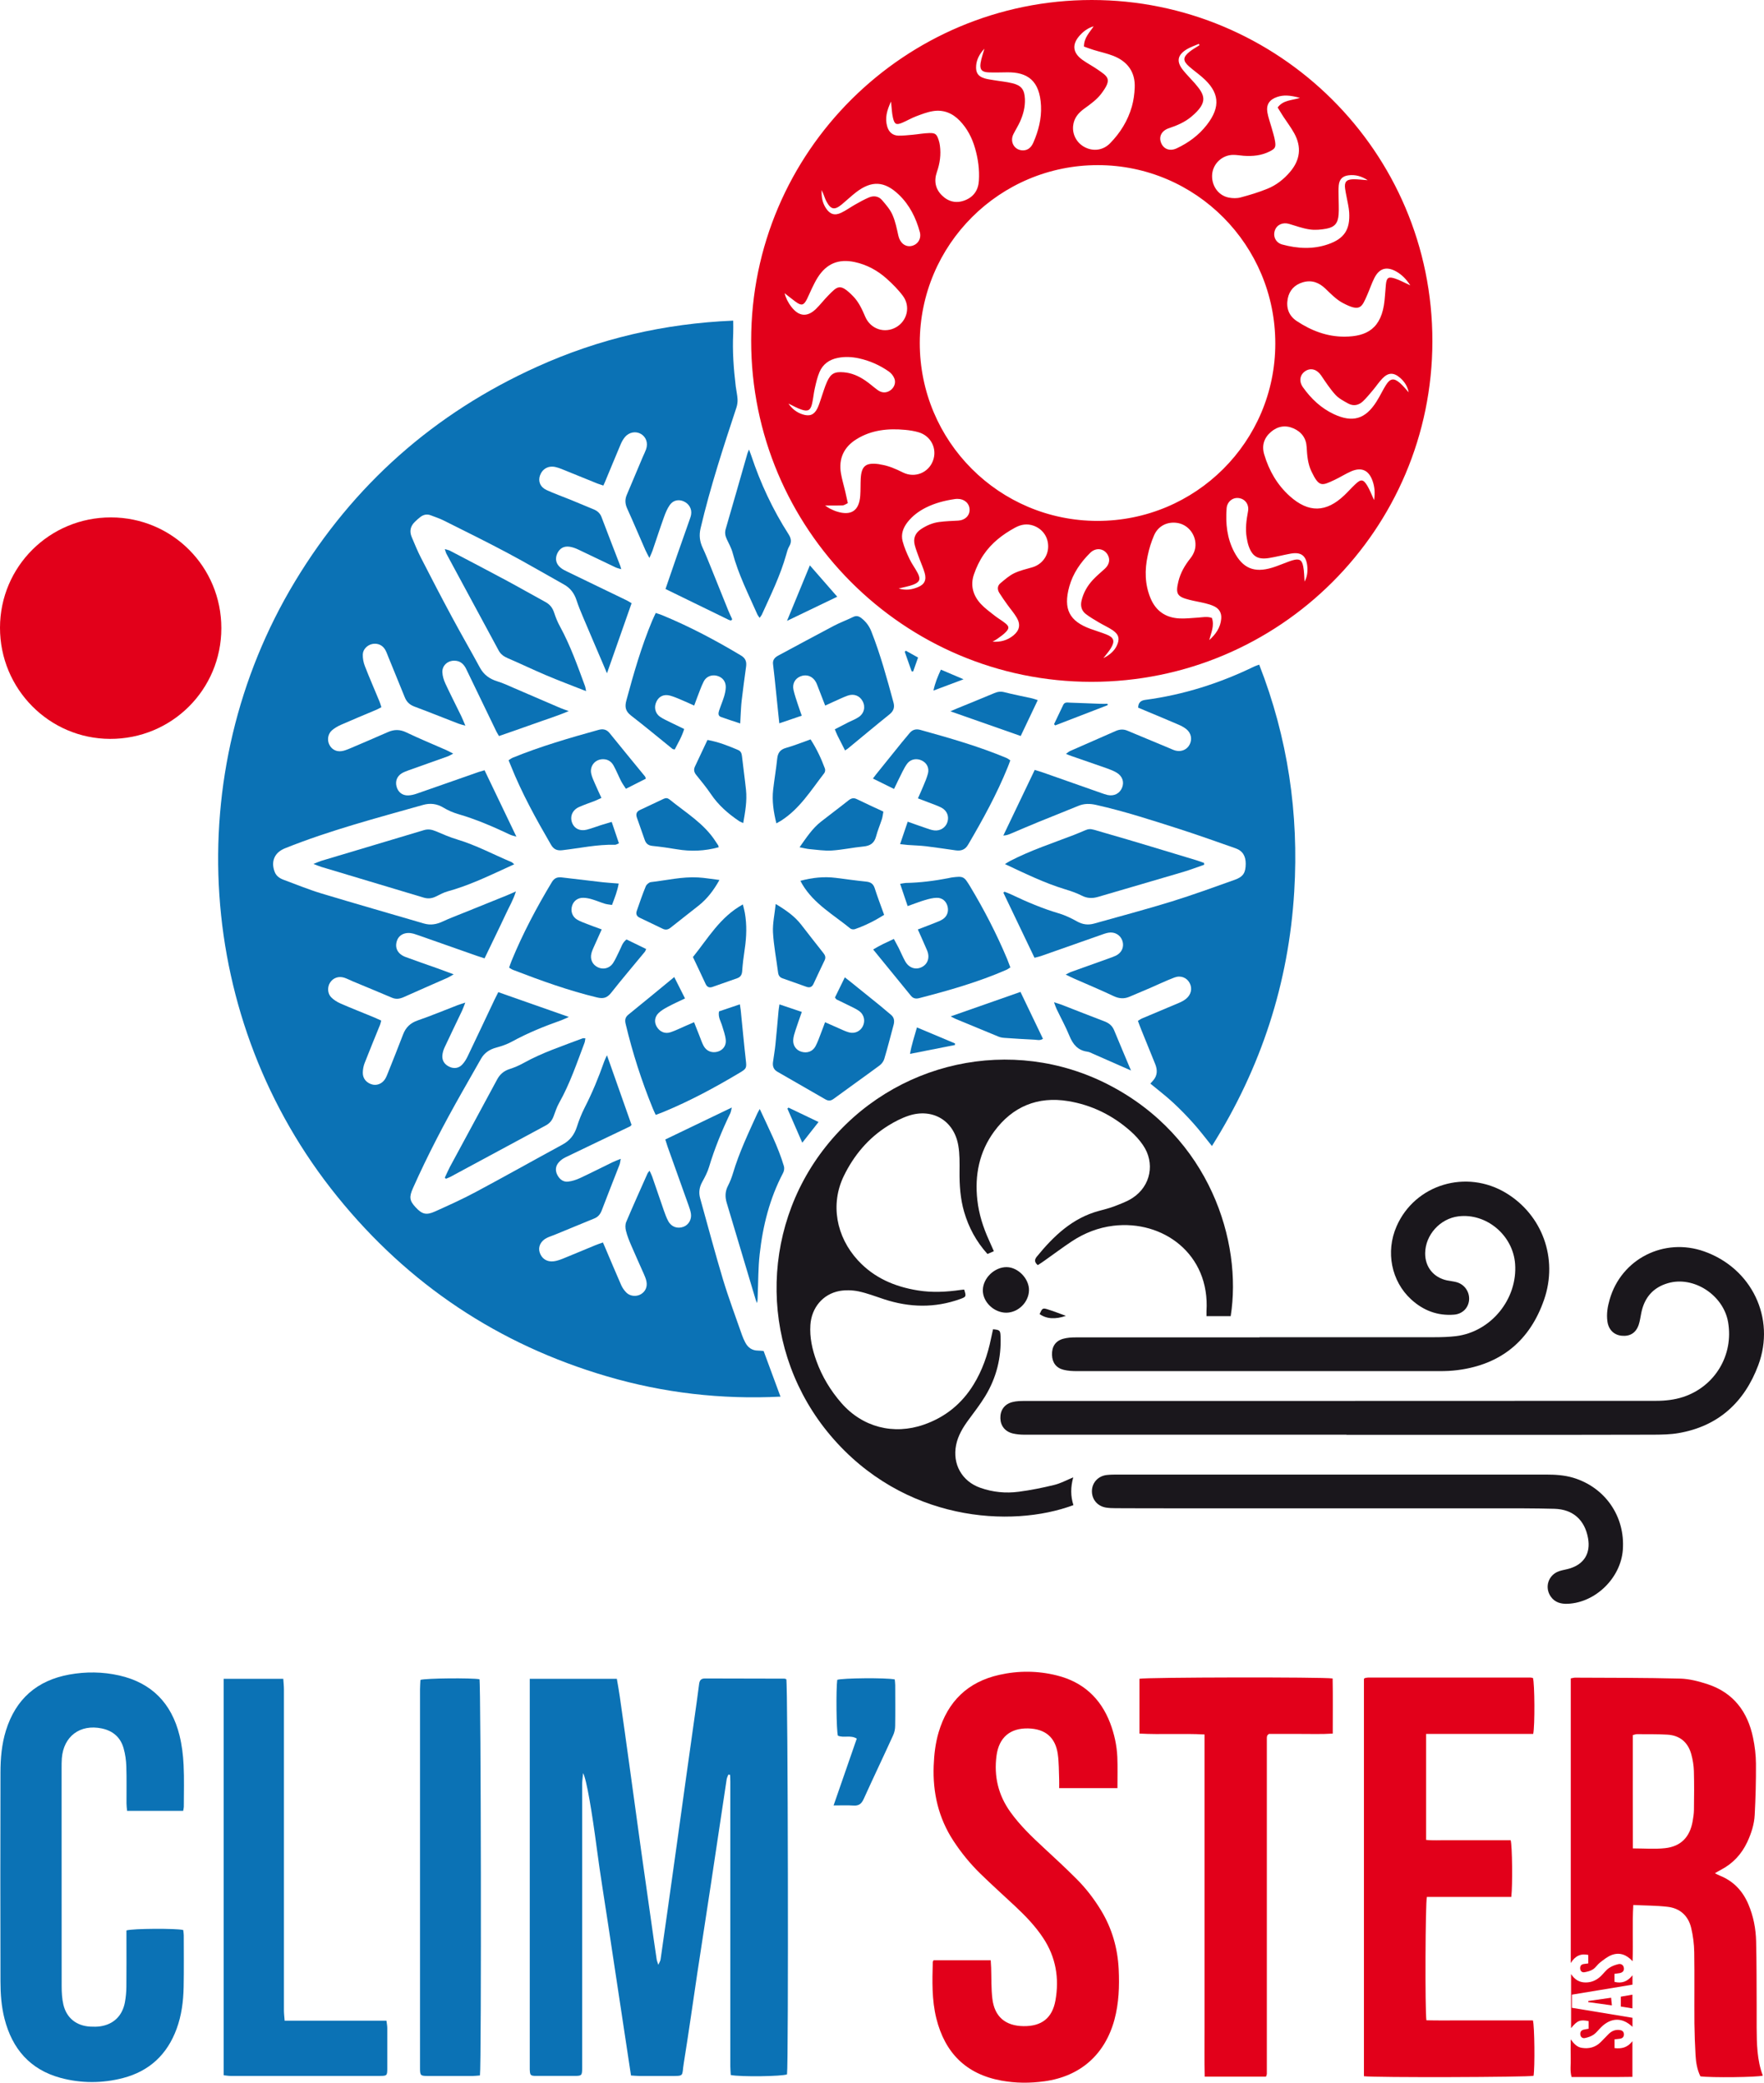 <?xml version="1.0" encoding="UTF-8"?>
<svg id="Calque_1" data-name="Calque 1" xmlns="http://www.w3.org/2000/svg" viewBox="0 0 298.15 351.88">
  <defs>
    <style>
      .cls-1 {
        fill: #e2001a;
      }

      .cls-1, .cls-2, .cls-3 {
        stroke-width: 0px;
      }

      .cls-2 {
        fill: #0b72b5;
      }

      .cls-3 {
        fill: #1a171c;
      }
    </style>
  </defs>
  <path class="cls-1" d="M184.47,115.2c-31.76-.01-57.51-25.84-57.51-57.64C126.96,25.56,153.02,0,184.53,0c31.41,0,57.61,25.46,57.57,57.68-.03,31.78-25.84,57.53-57.64,57.52ZM185.5,88.01c16.59,0,30.03-13.38,30.05-29.94.02-16.64-13.4-30.15-29.97-30.17-16.61-.02-30.1,13.43-30.12,30.03-.01,16.63,13.41,30.07,30.04,30.08ZM167.75,108.41c1.36.11,2.55-.23,3.56-1.07,1.02-.85,1.22-1.82.54-2.98-.46-.79-1.08-1.48-1.61-2.23-.46-.65-.93-1.3-1.35-1.98-.35-.58-.32-1.19.22-1.63.73-.6,1.46-1.26,2.31-1.67.96-.46,2.03-.7,3.06-1,1.57-.46,2.64-1.82,2.68-3.44.04-1.65-.93-3.04-2.47-3.59-1.1-.39-2.13-.21-3.12.33-2.1,1.14-3.97,2.58-5.32,4.57-.69,1.01-1.23,2.15-1.63,3.31-.65,1.86-.16,3.58,1.15,5,.7.75,1.55,1.37,2.37,2.01.56.44,1.2.8,1.76,1.25.67.53.71.86.12,1.48-.4.43-.91.77-1.39,1.12-.27.2-.58.36-.88.53ZM232.25,84.46c.19-1.24.08-2.23-.25-3.18-.64-1.84-1.87-2.41-3.66-1.63-.95.42-1.83.99-2.77,1.43-2.14,1-2.62,1.29-3.92-1.45-.61-1.28-.72-2.69-.8-4.09-.08-1.5-.86-2.56-2.22-3.16-1.37-.6-2.68-.37-3.81.59-1.17,1-1.59,2.3-1.15,3.79.81,2.74,2.19,5.15,4.33,7.07,3.18,2.85,6.14,2.78,9.22-.15.64-.61,1.22-1.27,1.86-1.87.94-.9,1.35-.86,2.03.27.4.67.68,1.42,1.12,2.38ZM150.61,17.14c-.72,1.52-1.07,2.83-.65,4.25.28.94.92,1.51,1.91,1.53.79.01,1.59-.08,2.39-.15.95-.09,1.9-.27,2.85-.29,1-.02,1.22.21,1.54,1.18.1.3.17.62.21.93.21,1.54,0,3.03-.51,4.48-.52,1.51-.26,2.86.88,3.97,1.1,1.07,2.44,1.36,3.87.8,1.48-.58,2.26-1.73,2.35-3.32.12-1.85-.13-3.67-.64-5.45-.5-1.75-1.31-3.34-2.59-4.67-1.25-1.3-2.78-1.91-4.55-1.62-.97.16-1.92.53-2.85.88-.78.3-1.51.73-2.28,1.06-1.04.44-1.35.31-1.61-.81-.19-.81-.21-1.65-.33-2.77ZM219.73,16.54c-1.76-.48-2.82-.51-3.86-.16-1.32.45-1.89,1.29-1.65,2.65.15.86.47,1.69.7,2.53.21.77.47,1.53.59,2.31.16,1.01,0,1.26-.9,1.71-1.4.71-2.89.85-4.43.74-.6-.05-1.19-.16-1.79-.15-1.79.03-3.3,1.42-3.5,3.17-.21,1.91.96,3.68,2.78,4.04.65.13,1.38.15,2.01-.02,1.54-.41,3.07-.87,4.54-1.47,1.49-.6,2.76-1.6,3.81-2.83,1.73-2.02,2-4.21.72-6.54-.54-.98-1.22-1.87-1.83-2.8-.34-.52-.66-1.06-.97-1.56.94-1.27,2.33-1.17,3.76-1.62ZM204.37,108.16c1.1-.98,1.91-2.11,2.04-3.61.09-.98-.34-1.72-1.23-2.13-.47-.22-.97-.37-1.47-.49-.89-.22-1.8-.36-2.69-.59-2.06-.52-2.35-1.01-1.86-3.06.35-1.47,1.08-2.74,2.01-3.91.71-.89,1.04-1.88.83-3.02-.3-1.58-1.53-2.78-3.04-3-1.68-.25-3.23.52-3.91,2.12-.47,1.09-.83,2.25-1.07,3.42-.52,2.42-.49,4.84.48,7.18.91,2.18,2.58,3.31,4.91,3.42,1.03.05,2.07-.08,3.11-.14.78-.05,1.57-.24,2.36.06.45,1.35-.15,2.52-.46,3.75ZM238.38,48.23c-.71-1.09-1.43-1.8-2.34-2.33-1.65-.95-2.91-.6-3.76,1.1-.45.89-.76,1.85-1.16,2.76-.96,2.2-1.21,2.99-4.16,1.43-1.1-.58-2.02-1.54-2.94-2.42-1.11-1.06-2.34-1.51-3.83-1.07-1.38.41-2.27,1.36-2.54,2.77-.29,1.55.18,2.88,1.52,3.77,2.45,1.63,5.14,2.66,8.1,2.64,3.73-.02,6.27-1.35,6.75-6.16.09-.88.14-1.75.22-2.63.12-1.18.42-1.4,1.57-1.02.79.26,1.52.67,2.57,1.15ZM132.62,49.55c.15.69.56,1.55,1.15,2.31,1.26,1.63,2.68,1.76,4.15.33.71-.69,1.32-1.5,2.02-2.21,1.63-1.66,2.03-2.19,4.25.07.96.98,1.52,2.22,2.06,3.48.9,2.09,3.28,2.86,5.21,1.76,1.87-1.07,2.47-3.5,1.16-5.28-.8-1.08-1.78-2.05-2.78-2.95-1.54-1.37-3.33-2.34-5.36-2.78-2.73-.59-4.77.24-6.27,2.6-.39.6-.69,1.26-1.01,1.9-.28.57-.51,1.17-.8,1.74-.55,1.09-.93,1.19-1.93.46-.67-.49-1.32-1.02-1.84-1.43ZM139.41,85.38c.35.23.56.4.8.52.39.19.79.39,1.21.52,2.45.78,3.8-.13,3.98-2.68.07-.96.03-1.92.08-2.88.12-2.13.85-2.72,2.99-2.45.12.01.24.05.35.07,1.36.2,2.59.75,3.82,1.36,1.98.97,4.27.05,5.04-1.97.78-2.02-.31-4.23-2.44-4.84-.72-.21-1.48-.33-2.24-.4-2.88-.27-5.68,0-8.21,1.56-2.17,1.33-3.08,3.32-2.65,5.81.18,1.02.48,2.02.72,3.03.15.65.29,1.3.44,1.98-.37.17-.62.37-.87.38-.94.04-1.89.02-3.02.02ZM184.86,4.44c-.9.26-1.63.77-2.26,1.44-1.46,1.55-1.35,3.01.36,4.24.81.58,1.71,1.04,2.53,1.61,1.81,1.25,2.53,1.61.64,4.11-.75.99-1.83,1.77-2.86,2.51-1.04.75-1.76,1.63-1.89,2.91-.16,1.53.66,2.96,2.03,3.64,1.42.71,3.05.49,4.2-.68,1.74-1.77,3.02-3.84,3.7-6.23.29-1.02.43-2.11.48-3.18.11-2.64-1.21-4.42-3.61-5.37-1.07-.42-2.22-.66-3.32-1-.56-.17-1.11-.38-1.65-.57,0-1.51.95-2.37,1.64-3.43ZM151.89,99.43c1.27.37,2.28.17,3.24-.22,1.13-.46,1.49-1.21,1.16-2.4-.23-.8-.58-1.57-.87-2.35-.28-.79-.61-1.57-.81-2.37-.29-1.12.07-2.03,1.06-2.69.95-.63,1.98-1.07,3.09-1.21,1.06-.14,2.14-.17,3.22-.23,1.14-.07,1.94-.86,1.9-1.89-.04-1.03-.88-1.78-2.01-1.78-.16,0-.32,0-.48.03-1.71.25-3.36.67-4.91,1.45-1.19.6-2.24,1.38-3.07,2.43-.76.96-1.16,2.06-.85,3.24.27,1.03.7,2.02,1.16,2.99.39.83.96,1.57,1.38,2.38.54,1.03.37,1.53-.71,1.96-.73.29-1.53.41-2.5.66ZM133.28,68.21c.58.85,1.37,1.48,2.37,1.8,1.18.38,1.94.1,2.49-.99.27-.53.43-1.11.63-1.68.33-.94.6-1.91,1-2.81.64-1.43,1.3-1.76,2.84-1.63,1.35.11,2.55.65,3.65,1.4.73.49,1.38,1.09,2.08,1.6.7.51,1.45.52,2.12.07.64-.43,1-1.25.72-1.99-.17-.45-.52-.91-.92-1.19-1.55-1.09-3.26-1.85-5.11-2.25-1.18-.25-2.36-.31-3.56-.07-1.44.29-2.51,1.06-3.08,2.39-.37.87-.58,1.82-.79,2.74-.2.85-.26,1.74-.46,2.59-.26,1.13-.7,1.39-1.81,1.01-.75-.25-1.44-.66-2.16-1ZM186.48,111.2c1.15-.56,1.87-1.27,2.26-2.07.55-1.12.4-1.9-.62-2.61-.75-.52-1.6-.89-2.39-1.36-.75-.45-1.52-.89-2.21-1.42-.71-.56-.93-1.32-.72-2.25.32-1.37,1-2.53,1.93-3.53.62-.67,1.34-1.25,2.02-1.88.76-.7.93-1.57.46-2.37-.64-1.08-2-1.25-2.96-.29-1.61,1.6-2.89,3.45-3.51,5.65-1.08,3.89.05,5.88,3.54,7.17.9.33,1.82.6,2.71.95,1.28.5,1.5,1.12.78,2.31-.36.61-.86,1.14-1.29,1.71ZM138.88,32.09c-.07,1.12.11,2.17.72,3.09.67,1.02,1.47,1.3,2.57.77.83-.39,1.57-.94,2.37-1.39.76-.43,1.53-.86,2.33-1.2.8-.34,1.63-.22,2.2.44.67.78,1.38,1.59,1.78,2.51.49,1.11.73,2.35,1,3.55.27,1.18,1.16,1.91,2.2,1.7,1.07-.22,1.73-1.23,1.41-2.38-.65-2.38-1.73-4.56-3.54-6.29-2.43-2.32-4.61-2.43-7.26-.38-.82.64-1.57,1.36-2.37,2.02-1.24,1.02-1.85.9-2.61-.5-.21-.38-.33-.81-.5-1.21-.1-.25-.21-.49-.31-.73ZM202.74,7.64l-.11-.23c-.68.3-1.4.53-2.03.91-1.62.98-1.8,2.1-.62,3.56.6.75,1.29,1.42,1.92,2.14,1.72,1.99,2.42,3.21-.53,5.69-1.12.94-2.44,1.5-3.82,1.96-1.21.41-1.71,1.39-1.32,2.42.41,1.1,1.49,1.52,2.66.97,1.98-.93,3.71-2.2,5.07-3.94,2.42-3.1,2.16-5.58-.82-8.13-.7-.6-1.45-1.14-2.14-1.74-1.1-.96-1.1-1.58.06-2.51.52-.42,1.12-.74,1.69-1.11ZM220.49,98.28c.46-.82.56-1.75.46-2.69-.2-1.73-1.07-2.36-2.8-2.05-1.22.22-2.42.54-3.64.74-1.92.31-2.86-.26-3.48-2.08-.15-.45-.24-.93-.32-1.4-.25-1.48-.04-2.94.23-4.4.22-1.17-.5-2.13-1.6-2.25-1.02-.12-1.94.63-2.02,1.76-.19,2.55.07,5.04,1.28,7.34,1.46,2.77,3.38,3.57,6.36,2.68.65-.19,1.28-.45,1.92-.69.53-.19,1.04-.42,1.58-.57,1.12-.33,1.59-.11,1.81,1.03.17.84.16,1.72.23,2.58ZM166.4,8.21c-.86.91-1.33,1.86-1.41,2.86-.1,1.19.3,1.83,1.42,2.17.49.15,1.01.21,1.53.3,1.06.18,2.15.27,3.19.53,1.52.37,2.03,1.09,2.1,2.64.06,1.35-.28,2.62-.82,3.83-.33.73-.76,1.4-1.12,2.12-.64,1.26.11,2.65,1.46,2.74.85.06,1.5-.36,1.92-1.34.85-1.96,1.38-4.01,1.28-6.17-.2-4.29-2.3-5.72-5.73-5.67-1.04.01-2.08.05-3.12.01-1.15-.04-1.54-.48-1.36-1.6.12-.78.41-1.54.65-2.42ZM238.09,66.26c-.19-.97-.69-1.76-1.42-2.4-1.1-.97-2.03-.95-3.03.1-.58.6-1.04,1.31-1.58,1.95-.54.64-1.07,1.29-1.67,1.87-.73.7-1.63.89-2.53.39-.76-.42-1.58-.85-2.15-1.47-.9-.99-1.65-2.14-2.41-3.26-.69-1.02-1.73-1.35-2.66-.75-.93.6-1.14,1.71-.43,2.72,1.38,1.95,3.08,3.56,5.27,4.58,3.16,1.46,5.29.82,7.15-2.1.17-.27.33-.55.49-.82.37-.66.71-1.34,1.11-1.98.72-1.17,1.36-1.28,2.4-.37.54.47.98,1.04,1.46,1.56ZM231.19,30.46c-1.07-.7-2.12-.98-3.26-.84-1.04.13-1.56.68-1.66,1.73-.06.67-.02,1.35-.02,2.03,0,.96.07,1.92,0,2.87-.1,1.44-.66,2.13-2.07,2.39-.93.17-1.92.26-2.84.12-1.17-.17-2.31-.59-3.45-.93-1.08-.32-2.09.13-2.42,1.12-.34,1.01.16,2.06,1.25,2.36,2.59.7,5.2.85,7.78-.05,2.72-.95,3.71-2.48,3.54-5.37-.03-.44-.1-.87-.18-1.3-.16-.9-.38-1.8-.51-2.7-.16-1.13.19-1.57,1.35-1.6.78-.02,1.57.1,2.49.16Z"/>
  <path class="cls-2" d="M89.51,283.65h14.75c.17,1.01.36,2.02.5,3.03.55,3.87,1.1,7.75,1.63,11.63.67,4.87,1.33,9.73,2.01,14.6.68,4.87,1.38,9.73,2.07,14.59.17,1.19.34,2.37.52,3.56.03.22.13.43.28.91.2-.46.35-.67.38-.91.41-2.81.81-5.61,1.2-8.42.53-3.76,1.06-7.51,1.58-11.27.52-3.72,1.03-7.44,1.55-11.16.6-4.27,1.2-8.54,1.8-12.81.13-.95.25-1.9.38-2.85.07-.57.27-.96.97-.96,4.48.02,8.96.02,13.44.03.11,0,.23.06.33.09.28.85.39,64.87.12,66.77-.81.34-7.8.45-9.51.11-.02-.47-.07-.97-.07-1.47,0-14.56,0-29.12,0-43.68,0-1.48,0-2.96,0-4.44,0-.38-.03-.75-.04-1.13-.1-.02-.19-.03-.29-.05-.1.27-.25.53-.29.8-.9,5.92-1.78,11.85-2.67,17.77-.76,5.01-1.54,10.03-2.3,15.04-.76,5.05-1.46,10.12-2.28,15.16-.37,2.27.22,2.16-2.44,2.16-1.68,0-3.36,0-5.04,0-.43,0-.86-.05-1.44-.08-.65-4.31-1.3-8.57-1.94-12.82-.64-4.22-1.28-8.45-1.92-12.68-.64-4.26-1.35-8.52-1.91-12.8-.82-6.21-1.74-11.78-2.33-12.79-.06.77-.15,1.3-.15,1.82,0,10.24,0,20.48,0,30.72,0,5.52,0,11.04,0,16.56,0,.24,0,.48,0,.72-.02,1.29-.06,1.34-1.37,1.34-2.12.01-4.24.01-6.36,0-1.02,0-1.09-.1-1.13-1.09-.01-.28,0-.56,0-.84,0-21.12,0-42.24,0-63.36,0-.55,0-1.1,0-1.81Z"/>
  <path class="cls-3" d="M208.03,222.37h-4.11c0-.31-.01-.57,0-.83.61-9.7-7.4-15.45-15.75-14.44-2.55.31-4.88,1.23-7.01,2.63-1.6,1.06-3.13,2.22-4.7,3.32-.35.25-.71.48-1.05.7-.63-.5-.54-.98-.18-1.42,2.85-3.49,6.02-6.54,10.54-7.75.85-.23,1.71-.44,2.53-.75,1.07-.42,2.19-.81,3.14-1.44,3.08-2.02,3.82-5.92,1.73-8.94-.58-.85-1.3-1.64-2.07-2.32-3.03-2.69-6.58-4.44-10.56-5.09-5.15-.85-9.41.92-12.5,5.12-2.53,3.44-3.32,7.39-2.85,11.6.26,2.37.98,4.61,1.96,6.77.26.58.52,1.17.83,1.87-.37.16-.71.31-1.08.47-1.91-2.12-3.18-4.49-3.95-7.14-.64-2.21-.79-4.47-.77-6.77.01-1.47.04-2.98-.21-4.42-.72-4.21-4.34-6.37-8.4-5.03-1.2.4-2.36,1-3.44,1.67-3.35,2.08-5.81,5.01-7.52,8.53-2.28,4.72-1.31,10.21,2.4,14.24,2.73,2.96,6.2,4.44,10.09,5.07,2.43.4,4.86.27,7.29-.08.19-.03.39-.04.57-.06.37,1.17.36,1.23-.7,1.61-4.27,1.53-8.54,1.43-12.82.03-1.44-.47-2.87-1.03-4.35-1.34-1.03-.21-2.17-.24-3.2-.06-2.82.52-4.73,2.84-4.92,5.74-.14,2.12.31,4.14,1.03,6.11.95,2.62,2.38,4.98,4.21,7.08,3.57,4.09,8.82,5.44,13.95,3.65,3.61-1.26,6.42-3.54,8.41-6.8,1.46-2.38,2.36-4.98,2.92-7.7.11-.54.24-1.08.35-1.61,1.14.1,1.23.18,1.27,1.19.15,3.61-.7,6.99-2.57,10.08-.85,1.4-1.86,2.7-2.83,4.02-.96,1.3-1.78,2.65-2.11,4.26-.65,3.22.98,6.14,4.08,7.23,2.11.75,4.31.96,6.51.67,2.02-.26,4.02-.67,6-1.15,1.07-.26,2.07-.81,3.21-1.28-.45,1.6-.47,3.16.03,4.69-10.5,3.92-28.73,2.8-41.06-11.76-11.86-14.01-12.18-34.5-.78-48.83,11.49-14.46,31.47-18.85,47.81-10.42,17.09,8.82,22.6,26.55,20.61,39.08Z"/>
  <path class="cls-1" d="M265.52,283.57c.31-.05.5-.12.69-.12,5.92.03,11.84.01,17.75.16,1.57.04,3.17.46,4.67.95,4.36,1.44,6.76,4.65,7.67,9.04.3,1.44.48,2.93.49,4.4.02,2.88-.06,5.75-.21,8.63-.08,1.6-.58,3.14-1.26,4.6-.97,2.06-2.44,3.64-4.46,4.69-.31.16-.6.34-1.01.58.39.19.63.32.88.42,2.27.92,3.82,2.57,4.77,4.8.86,2.01,1.27,4.14,1.32,6.3.09,3.64.07,7.28.09,10.92,0,1.2,0,2.4,0,3.6.02,2.76.05,5.52,1.04,8.15-.87.28-8.77.37-10.55.12-.54-1.11-.75-2.33-.82-3.56-.1-1.8-.17-3.6-.19-5.39-.03-4,.03-8-.03-12-.02-1.39-.2-2.8-.52-4.14-.5-2.07-1.92-3.33-4.04-3.56-1.86-.21-3.73-.2-5.74-.3-.19,3.22,0,6.28-.12,9.5-1.02-1.11-2.19-1.54-3.5-1.06-.72.26-1.36.79-1.99,1.27-.44.34-.74.86-1.2,1.16-.41.27-.93.4-1.43.49-.39.07-.7-.15-.74-.6-.03-.41.13-.7.56-.78.23-.04.47-.07.81-.11v-1.43c-1.26-.28-2.22.16-2.96,1.37v-48.08ZM275.98,293.15c0,6.39-.01,12.76.01,19.15,1.93,0,3.7.15,5.43-.04,2.69-.29,4.2-1.88,4.67-4.55.11-.63.21-1.27.22-1.9.03-2.2.05-4.4-.01-6.59-.03-.95-.19-1.91-.44-2.83-.56-2.03-1.94-3.19-4.05-3.31-1.71-.1-3.43-.07-5.15-.08-.19,0-.38.08-.66.15Z"/>
  <path class="cls-1" d="M188.84,302.12h-9.82c0-.51.02-.98,0-1.44-.06-1.44-.03-2.89-.23-4.3-.4-2.84-2.11-4.27-4.98-4.35-3.09-.08-4.97,1.53-5.38,4.61-.46,3.49.3,6.67,2.36,9.53,1.62,2.26,3.61,4.16,5.64,6.04,1.85,1.71,3.7,3.42,5.48,5.2,1.62,1.61,3.01,3.42,4.2,5.38,1.84,3.04,2.79,6.35,2.97,9.89.14,2.89.04,5.75-.72,8.57-1.61,5.9-5.77,9.57-11.84,10.4-2.43.33-4.86.33-7.28-.12-5.97-1.09-9.53-4.7-10.98-10.5-.78-3.14-.69-6.34-.6-9.54,0-.07.06-.14.13-.29h9.66c.02.4.05.82.07,1.24.06,1.76,0,3.53.21,5.26.36,3.04,2.21,4.59,5.26,4.63,3.05.04,4.86-1.35,5.4-4.34.67-3.76.07-7.32-2.07-10.55-1.33-2.02-3-3.74-4.75-5.38-1.96-1.83-3.95-3.62-5.87-5.49-1.72-1.68-3.24-3.54-4.56-5.56-2.52-3.85-3.5-8.11-3.33-12.66.07-1.92.29-3.82.84-5.68,1.55-5.21,4.92-8.5,10.24-9.69,3.24-.73,6.51-.71,9.75.1,4.4,1.1,7.38,3.82,9,8.05.7,1.84,1.12,3.76,1.21,5.73.07,1.71.02,3.43.02,5.28Z"/>
  <path class="cls-2" d="M30.96,305.96h-9.48c-.04-.44-.1-.86-.1-1.27-.01-2.08.04-4.16-.03-6.24-.03-1.03-.18-2.08-.46-3.07-.52-1.84-1.79-2.95-3.7-3.35-3.65-.76-6.45,1.32-6.74,5.05-.04.56-.04,1.12-.04,1.68,0,12.28,0,24.55.01,36.83,0,1.03.06,2.09.29,3.09.53,2.28,2.22,3.61,4.56,3.73.56.03,1.13.03,1.68-.05,2.24-.33,3.73-1.77,4.16-4.05.16-.86.24-1.74.25-2.62.03-2.76.01-5.52.01-8.28,0-.43,0-.86,0-1.25,1.02-.33,8.4-.37,9.6-.07.03.27.09.58.09.88,0,2.92.04,5.84-.02,8.76-.05,2.4-.35,4.78-1.19,7.06-1.59,4.33-4.6,7.15-9.07,8.31-3.5.91-7.06.91-10.55-.03-5.15-1.4-8.17-4.91-9.47-10-.53-2.07-.68-4.19-.68-6.3-.03-11.76-.03-23.51,0-35.27,0-2.4.2-4.79.92-7.11,1.65-5.32,5.25-8.47,10.7-9.46,2.81-.51,5.65-.48,8.45.15,5.51,1.25,8.85,4.72,10.19,10.13.4,1.62.61,3.31.69,4.97.12,2.35.04,4.72.04,7.08,0,.19-.06.38-.11.7Z"/>
  <path class="cls-1" d="M255.43,320.5h-14.26c-.26.96-.33,19.22-.08,20.84,1.95.05,3.93.02,5.92.02,2.04,0,4.08,0,6.12,0,2,0,3.99,0,5.96,0,.28.92.35,7.93.11,9.36-.84.24-26.99.32-28.67.07v-67.11s.05-.07.07-.1c.03-.03.06-.05.1-.06.19-.04.39-.09.59-.09,9.12,0,18.24,0,27.36,0,.15,0,.31.05.45.08.29.89.34,8.08.04,9.45h-18.1v17.9c1.17.13,2.35.04,3.53.06,1.2.01,2.4,0,3.6,0h3.6c1.2,0,2.39,0,3.56,0,.27.92.34,7.58.11,9.56Z"/>
  <path class="cls-1" d="M37.41,106.14c0,10.39-8.39,18.73-18.81,18.7C8.31,124.81-.02,116.39,0,106.04c.02-10.33,8.39-18.64,18.76-18.62,10.35.01,18.66,8.35,18.65,18.72Z"/>
  <path class="cls-3" d="M227.58,242.4c-18.16,0-36.31,0-54.47,0-.63,0-1.29-.06-1.9-.2-1.32-.31-2.09-1.28-2.13-2.56-.04-1.36.67-2.4,2.03-2.75.68-.18,1.42-.19,2.14-.19,12.92-.01,25.83,0,38.75,0,22.63,0,45.27-.02,67.9-.02,1.57,0,3.11-.17,4.61-.66,5.36-1.78,8.53-7.08,7.57-12.64-.79-4.58-5.83-7.85-10.17-6.58-2.51.73-3.96,2.43-4.49,4.96-.15.7-.23,1.43-.46,2.1-.48,1.37-1.48,1.96-2.88,1.82-1.31-.13-2.22-1.04-2.4-2.44-.17-1.25.03-2.47.38-3.67,1.96-6.87,9.19-10.54,15.99-8.13,8.01,2.84,12.1,11.26,9.13,19.22-2.34,6.24-6.73,10.31-13.47,11.47-1.37.24-2.79.26-4.18.27-8.68.03-17.36.02-26.03.02-8.64,0-17.28,0-25.91,0h0Z"/>
  <path class="cls-1" d="M213.96,350.86h-10.34c-.07-2.78-.02-5.53-.03-8.27,0-2.72,0-5.44,0-8.16v-33c0-2.75,0-5.51,0-8.38-3.71-.2-7.33.05-11-.15v-9.26c.95-.26,31.2-.32,32.65-.05.06,3.03.02,6.08.02,9.31-1.9.13-3.72.05-5.54.06-1.79.01-3.59,0-5.25,0-.16.14-.19.16-.22.19-.02.03-.04.06-.06.1-.02.04-.03.07-.04.11-.01.08-.02.16-.03.24,0,.04,0,.08,0,.12,0,.08,0,.16,0,.24s0,.16,0,.24c0,18.6,0,37.2,0,55.79,0,.04,0,.08,0,.12,0,.04,0,.08,0,.12,0,.04,0,.08,0,.12,0,.04,0,.08-.01.12,0,.04-.02.08-.03.11-.01.04-.03.08-.09.25Z"/>
  <path class="cls-2" d="M37.82,283.65h10.06c.04.62.11,1.2.11,1.77,0,14.71,0,29.43,0,44.14,0,3.36,0,6.72,0,10.08,0,.55.07,1.1.12,1.77h17.21c.06.49.14.87.14,1.25.01,2.28.01,4.56,0,6.84,0,1.17-.07,1.24-1.22,1.24-8.44,0-16.87,0-25.31,0-.35,0-.7-.07-1.12-.11v-66.98Z"/>
  <path class="cls-3" d="M212.86,225.93c9.88,0,19.76,0,29.64,0,1.2,0,2.4-.04,3.59-.18,5.93-.73,10.44-6.28,9.99-12.23-.37-4.84-4.86-8.59-9.58-8.01-3.1.38-5.58,3.13-5.62,6.21-.03,2.34,1.42,4.14,3.73,4.62.51.1,1.03.15,1.53.28,1.39.36,2.29,1.66,2.16,3.06-.13,1.32-1.12,2.33-2.55,2.44-2.79.22-5.2-.71-7.24-2.58-3.36-3.08-4.34-8.06-2.46-12.35,3.1-7.08,11.79-9.71,18.54-5.6,6.08,3.7,8.79,11.02,6.4,17.97-2.39,6.94-7.3,11-14.65,11.93-.99.13-1.99.17-2.99.17-20.44,0-40.88,0-61.31,0-.75,0-1.53-.04-2.25-.22-1.28-.31-1.94-1.22-1.98-2.52-.04-1.38.56-2.35,1.87-2.72.68-.19,1.42-.24,2.13-.24,10.36-.01,20.72-.01,31.08,0Z"/>
  <path class="cls-2" d="M81.12,350.66c-.43.03-.82.09-1.21.09-2.52,0-5.04.01-7.56,0-1.29,0-1.36-.07-1.36-1.36,0-5.68,0-11.36,0-17.04,0-15.64,0-31.27,0-46.91,0-.55.05-1.1.07-1.61.96-.29,8.61-.35,9.98-.11.25.83.35,64.93.08,66.94Z"/>
  <path class="cls-3" d="M225.46,249.14c11.96,0,23.92,0,35.88,0,1.52,0,3.03.09,4.51.52,5.44,1.61,8.86,6.55,8.44,12.2-.35,4.74-4.6,8.91-9.31,9.11-1.12.05-2.16-.21-2.86-1.2-1.11-1.58-.43-3.68,1.4-4.31.56-.19,1.17-.27,1.74-.44,2.49-.74,3.61-2.59,3.15-5.14-.56-3.08-2.54-4.87-5.68-4.96-3.44-.09-6.88-.08-10.32-.08-17.8,0-35.6,0-53.4,0-3.48,0-6.96,0-10.44-.02-.56,0-1.13-.02-1.67-.11-1.47-.26-2.4-1.44-2.34-2.89.06-1.36,1.08-2.45,2.51-2.61.63-.07,1.28-.07,1.92-.07,12.16,0,24.32,0,36.48,0Z"/>
  <path class="cls-2" d="M140.89,305.05c1.36-3.9,2.64-7.59,3.92-11.3-1.05-.66-2.21-.07-3.19-.5-.26-.86-.33-7.79-.11-9.43.82-.3,8.24-.38,9.72-.07.03.31.08.66.08,1,0,2.28.03,4.56-.01,6.84,0,.54-.12,1.12-.35,1.61-1.64,3.6-3.35,7.17-4.98,10.77-.37.81-.83,1.15-1.72,1.09-1.03-.07-2.07-.02-3.37-.02Z"/>
  <path class="cls-1" d="M272.89,344.56v1.48c1.19.14,2.17-.07,3.02-1.17v6.03c-3.42.06-6.83.01-10.28.03-.31-1.09-.11-2.12-.15-3.14-.03-1,0-1.99,0-3.23.56.77,1.08,1.32,1.89,1.44,1.23.19,2.3-.1,3.19-.98.46-.45.88-.92,1.34-1.37.51-.5,1.12-.76,1.84-.67.39.05.69.22.73.66.04.48-.22.75-.68.82-.27.04-.54.06-.9.1Z"/>
  <path class="cls-1" d="M272.88,333.49v1.36c1.24.31,2.2-.05,3.04-1.11v1.58c-3.4.56-6.81,1.13-10.24,1.69v2.22c3.43.56,6.81,1.12,10.24,1.69v1.53c-1.71-1.63-3.61-1.6-5.3.06-.43.42-.79.93-1.27,1.26-.44.3-.99.48-1.51.58-.34.06-.7-.15-.74-.62-.04-.43.16-.69.55-.8.26-.07.54-.1.86-.16v-1.29c-1.44-.29-1.93-.1-2.97,1.19v-9.14c.61.94,1.4,1.42,2.46,1.42,1.03,0,1.86-.39,2.58-1.08.46-.44.84-.99,1.36-1.35.47-.33,1.05-.54,1.61-.67.47-.1.88.16.92.71.04.49-.28.72-.71.81-.27.05-.54.07-.87.12Z"/>
  <path class="cls-3" d="M170.16,214.09c1.95.03,3.82,2,3.76,3.96-.07,2-1.83,3.72-3.83,3.74-2.11.01-4.03-1.85-3.97-3.86.06-2.03,2-3.86,4.04-3.84Z"/>
  <path class="cls-3" d="M175.71,222.02c.44-.97.52-1.05,1.29-.82,1,.31,1.98.69,3.16,1.12q-2.7.94-4.45-.3Z"/>
  <path class="cls-1" d="M275.91,339.33c-.69-.11-1.31-.21-1.96-.31v-1.67c.65-.11,1.27-.22,1.96-.34v2.32Z"/>
  <g>
    <path class="cls-2" d="M112.5,99.46c.66-1.91,1.29-3.76,1.93-5.61.68-1.96,1.38-3.92,2.07-5.88.12-.34.25-.68.31-1.03.16-.95-.35-1.83-1.25-2.23-.85-.38-1.79-.2-2.35.61-.43.61-.73,1.33-.98,2.04-.68,1.88-1.29,3.78-1.94,5.67-.13.37-.3.71-.53,1.24-.28-.55-.5-.92-.67-1.31-1.03-2.34-2.02-4.7-3.08-7.03-.36-.79-.41-1.52-.08-2.3.91-2.13,1.8-4.27,2.7-6.4.19-.44.41-.87.57-1.32.37-1.06,0-2.09-.88-2.6-.87-.5-2-.3-2.7.54-.3.36-.54.8-.72,1.23-.89,2.1-1.75,4.2-2.63,6.31-.08.18-.16.36-.29.65-.35-.12-.68-.22-1-.34-2.04-.82-4.07-1.66-6.11-2.48-.33-.13-.68-.25-1.03-.32-1.17-.25-2.17.32-2.57,1.43-.35.98.03,1.97,1.12,2.47,1.3.6,2.67,1.08,4,1.62,1.33.54,2.66,1.09,3.98,1.65.61.26,1.07.66,1.31,1.32,1.03,2.73,2.09,5.44,3.14,8.17.06.15.09.3.18.61-.39-.12-.68-.18-.94-.3-2.09-.99-4.18-2.01-6.28-3-.46-.22-.96-.41-1.47-.49-1.01-.16-1.73.27-2.13,1.16-.39.87-.22,1.72.56,2.37.33.28.74.48,1.13.67,3.34,1.62,6.69,3.23,10.04,4.85.25.12.48.27.84.49-1.36,3.88-2.72,7.74-4.16,11.84-.25-.6-.4-.96-.55-1.31-1.14-2.68-2.3-5.36-3.43-8.04-.42-.99-.84-1.99-1.17-3.01-.38-1.16-1.04-2.04-2.11-2.64-3.21-1.79-6.39-3.66-9.63-5.38-3.53-1.88-7.12-3.64-10.69-5.43-.71-.36-1.48-.6-2.22-.89-.62-.24-1.19-.11-1.7.26-.35.26-.68.56-.99.87-.74.72-.92,1.58-.52,2.53.5,1.18.98,2.37,1.56,3.5,1.73,3.38,3.48,6.75,5.28,10.09,1.53,2.85,3.16,5.65,4.7,8.5.66,1.21,1.63,1.9,2.92,2.3.99.3,1.93.75,2.88,1.16,2.61,1.11,5.21,2.24,7.81,3.36.36.16.74.27,1.4.51-2.1.9-4.06,1.48-5.97,2.18-1.91.69-3.84,1.35-5.82,2.04-.16-.28-.31-.5-.43-.74-1.7-3.53-3.4-7.06-5.11-10.58-.41-.85-1.02-1.42-2.04-1.41-1.12,0-2.04.83-1.99,1.95.03.66.24,1.34.52,1.94.86,1.85,1.79,3.66,2.68,5.49.22.45.4.93.69,1.6-.55-.16-.89-.24-1.21-.36-2.46-.95-4.9-1.94-7.38-2.86-.82-.3-1.35-.8-1.66-1.59-.91-2.26-1.84-4.51-2.76-6.77-.17-.41-.31-.83-.52-1.21-.44-.8-1.25-1.17-2.12-1.03-.86.14-1.66.87-1.69,1.78-.02.65.11,1.35.35,1.97.78,2.01,1.65,3.99,2.47,5.98.12.29.2.59.32.97-.32.16-.59.32-.87.44-1.99.84-3.98,1.66-5.96,2.53-.54.24-1.08.55-1.52.93-.69.6-.84,1.63-.45,2.42.38.78,1.14,1.23,2.07,1.1.46-.06.92-.25,1.36-.43,2.17-.92,4.34-1.85,6.5-2.8,1.06-.46,2.03-.45,3.1.07,2.2,1.05,4.46,1.98,6.69,2.96.36.16.71.35,1.22.62-.39.2-.64.36-.91.46-2.18.78-4.37,1.55-6.55,2.33-.41.15-.83.3-1.21.52-.83.5-1.15,1.36-.9,2.27.25.92.96,1.5,1.93,1.48.51-.01,1.03-.14,1.51-.31,3.47-1.2,6.94-2.43,10.41-3.64.3-.1.6-.18,1.02-.3,1.77,3.69,3.53,7.35,5.38,11.22-.48-.15-.77-.2-1.03-.32-2.86-1.35-5.75-2.61-8.79-3.49-.87-.25-1.74-.63-2.52-1.1-1.11-.67-2.25-.79-3.45-.45-7.84,2.22-15.73,4.28-23.31,7.32-1.76.7-2.42,2.18-1.77,3.95.27.75.86,1.13,1.56,1.39,2.1.77,4.17,1.63,6.31,2.28,5.77,1.74,11.57,3.39,17.36,5.09,1.15.34,2.19.14,3.24-.36,1.15-.54,2.35-.98,3.53-1.46,2.44-.99,4.89-1.97,7.33-2.96.4-.16.8-.35,1.46-.64-.46,1.49-1.16,2.62-1.7,3.81-.58,1.27-1.21,2.52-1.81,3.79-.58,1.22-1.17,2.43-1.79,3.71-.51-.17-.89-.28-1.26-.41-3.28-1.15-6.56-2.31-9.84-3.46-.3-.11-.6-.21-.91-.3-1.31-.35-2.42.12-2.79,1.17-.42,1.2.09,2.25,1.42,2.76,1.76.66,3.54,1.26,5.31,1.89.89.32,1.77.65,2.85,1.05-.47.27-.73.44-1.01.57-2.49,1.1-4.98,2.18-7.46,3.29-.66.29-1.28.38-1.96.09-2.21-.94-4.42-1.85-6.63-2.77-.48-.2-.94-.45-1.43-.61-.96-.31-1.9.03-2.41.84-.46.71-.44,1.82.19,2.46.43.44,1,.8,1.57,1.05,1.83.8,3.69,1.53,5.54,2.29.44.18.86.39,1.35.6-.08.29-.11.52-.2.73-.87,2.15-1.76,4.29-2.6,6.45-.2.51-.3,1.08-.31,1.63-.01.99.62,1.73,1.59,1.99.79.22,1.67-.13,2.17-.91.21-.33.35-.71.5-1.08.86-2.15,1.72-4.3,2.55-6.47.46-1.2,1.24-1.94,2.49-2.37,2.27-.78,4.48-1.71,6.72-2.57.36-.14.73-.24,1.3-.43-.24.6-.37,1-.55,1.38-.98,2.06-1.98,4.11-2.94,6.17-.2.42-.34.9-.38,1.37-.07.89.37,1.53,1.17,1.91.78.37,1.58.28,2.2-.38.38-.4.67-.9.91-1.39,1.52-3.17,3.02-6.36,4.52-9.53.19-.39.38-.78.65-1.3,3.92,1.38,7.79,2.73,11.93,4.19-.6.26-.93.43-1.28.56-2.87,1.01-5.68,2.15-8.35,3.61-.83.46-1.76.77-2.68,1.02-1.1.3-1.96.87-2.53,1.86-1.09,1.91-2.18,3.82-3.26,5.73-2.98,5.25-5.78,10.6-8.24,16.12-.68,1.52-.61,2.13.43,3.25,1.1,1.19,1.8,1.39,3.3.71,2.33-1.05,4.67-2.1,6.92-3.31,4.9-2.62,9.74-5.34,14.62-7.99,1.24-.67,1.99-1.65,2.42-2.98.35-1.1.78-2.19,1.3-3.22,1.3-2.53,2.38-5.15,3.32-7.83.1-.29.25-.57.47-1.06,1.43,4.05,2.79,7.9,4.15,11.76-.09.09-.15.21-.25.26-3.64,1.74-7.28,3.47-10.92,5.23-.42.2-.83.5-1.13.85-.54.62-.63,1.36-.24,2.12.38.74.99,1.22,1.82,1.13.7-.08,1.4-.31,2.04-.61,1.85-.86,3.66-1.79,5.5-2.68.39-.19.8-.33,1.36-.56-.09.44-.11.74-.22,1.02-1,2.57-2.02,5.13-3,7.71-.25.65-.63,1.1-1.26,1.35-2.25.93-4.51,1.85-6.76,2.78-.41.17-.83.29-1.23.49-1.05.51-1.53,1.49-1.24,2.44.33,1.07,1.22,1.67,2.4,1.52.51-.07,1.01-.24,1.49-.43,1.85-.75,3.69-1.53,5.54-2.29.39-.16.8-.29,1.27-.46.18.43.32.75.46,1.07.88,2.06,1.74,4.13,2.64,6.17.21.46.53.91.89,1.26.65.62,1.71.68,2.45.23.75-.46,1.1-1.25.91-2.17-.08-.39-.23-.76-.39-1.13-.72-1.65-1.48-3.28-2.18-4.93-.35-.81-.68-1.63-.89-2.48-.12-.47-.14-1.06.05-1.5,1.17-2.76,2.4-5.49,3.62-8.23.05-.1.14-.18.32-.41.17.38.33.67.44.98.67,1.93,1.32,3.86,1.99,5.78.21.6.43,1.21.74,1.77.52.97,1.56,1.32,2.57.94.86-.32,1.4-1.24,1.25-2.22-.07-.47-.23-.93-.39-1.38-1.18-3.31-2.37-6.62-3.55-9.93-.13-.37-.24-.75-.39-1.22,3.73-1.79,7.39-3.55,11.24-5.4-.11.44-.14.7-.24.93-1.42,2.96-2.67,5.98-3.61,9.13-.26.87-.7,1.7-1.14,2.5-.5.9-.63,1.8-.36,2.77,1.28,4.58,2.49,9.17,3.86,13.72.96,3.17,2.13,6.28,3.22,9.41.14.41.33.82.53,1.21.46.89,1.16,1.4,2.2,1.4.31,0,.63.04.92.07.94,2.55,1.87,5.05,2.85,7.71-9.99.5-19.76-.62-29.33-3.43-18.35-5.38-33.57-15.53-45.59-30.39-24.07-29.72-26.68-71.56-7.14-103.91,9.86-16.33,23.54-28.43,40.92-36.28,10.48-4.74,21.5-7.3,33.15-7.79,0,.83.03,1.5,0,2.16-.15,3.01.07,5.99.43,8.97.09.71.26,1.42.3,2.13.03.46-.04.96-.18,1.4-2.23,6.75-4.44,13.51-6.07,20.44-.27,1.16-.15,2.19.34,3.25.56,1.19,1.03,2.42,1.53,3.64.95,2.33,1.88,4.67,2.82,7,.21.51.45,1.01.66,1.47-.1.11-.12.15-.15.17-.03.02-.08.04-.11.03-.11-.03-.23-.06-.34-.11-3.51-1.71-7.03-3.43-10.66-5.2Z"/>
    <path class="cls-2" d="M174.84,130.07c.59.18,1.05.31,1.5.47,3.24,1.14,6.48,2.28,9.72,3.42.38.13.75.27,1.14.36,1.1.24,2.05-.25,2.45-1.23.4-.98.06-1.97-.94-2.56-.48-.28-1-.49-1.53-.68-2.03-.72-4.08-1.41-6.11-2.12-.26-.09-.51-.2-.91-.36.31-.21.5-.39.73-.49,2.56-1.13,5.13-2.24,7.68-3.37.66-.29,1.3-.34,1.97-.06,2.36.99,4.72,1.97,7.08,2.95.37.15.73.34,1.11.43,1,.23,1.91-.2,2.34-1.03.46-.89.27-1.94-.55-2.6-.4-.32-.87-.57-1.34-.77-1.87-.81-3.75-1.58-5.63-2.37-.4-.17-.79-.34-1.18-.5.02-.89.49-1.21,1.2-1.31,6.48-.86,12.61-2.81,18.48-5.67.21-.1.44-.16.78-.28,4.84,12.37,6.72,25.16,5.92,38.33-.93,15.45-5.58,29.75-13.91,43-1.09-1.35-2.06-2.64-3.14-3.84-1.09-1.22-2.24-2.4-3.44-3.51-1.2-1.11-2.5-2.1-3.83-3.2.15-.17.3-.34.45-.5.76-.85.77-1.8.37-2.8-.79-1.96-1.6-3.92-2.39-5.89-.18-.44-.34-.89-.53-1.41.25-.15.46-.31.7-.41,2.1-.89,4.2-1.76,6.29-2.65.4-.17.8-.39,1.14-.66.87-.7,1.1-1.77.61-2.68-.49-.91-1.51-1.33-2.58-.92-1.42.54-2.79,1.2-4.18,1.8-1.14.49-2.28.97-3.42,1.45-.9.38-1.74.32-2.64-.1-2.2-1.04-4.45-1.98-6.68-2.96-.43-.19-.85-.4-1.45-.69.41-.2.63-.34.86-.43,2.14-.77,4.29-1.53,6.43-2.3.41-.15.83-.29,1.22-.48,1-.51,1.41-1.5,1.07-2.51-.34-.98-1.31-1.55-2.38-1.35-.47.09-.92.26-1.37.42-3.32,1.16-6.63,2.33-9.95,3.5-.33.12-.68.19-1.15.31-1.77-3.69-3.52-7.34-5.26-10.99.06-.06.12-.11.19-.17.39.16.79.29,1.17.48,2.6,1.24,5.24,2.36,8.01,3.18,1.06.31,2.09.81,3.06,1.35.94.53,1.87.66,2.88.38,4.38-1.23,8.79-2.4,13.14-3.74,3.58-1.11,7.11-2.4,10.65-3.66,1.46-.52,1.85-1.2,1.86-2.72,0-1.26-.49-2.17-1.71-2.6-3.13-1.09-6.25-2.22-9.4-3.23-4.68-1.5-9.35-3.02-14.15-4.1-1.05-.24-2.03-.26-3.04.16-2.21.92-4.45,1.78-6.66,2.69-1.59.65-3.17,1.33-4.75,2-.36.15-.72.3-1.26.32,1.75-3.65,3.49-7.3,5.3-11.07Z"/>
    <path class="cls-2" d="M155.13,157.04c1.06-.41,1.98-.75,2.9-1.12.44-.18.9-.34,1.3-.6.76-.49,1.05-1.33.82-2.2-.23-.86-.89-1.45-1.83-1.43-.66.01-1.33.19-1.98.38-.95.28-1.87.65-2.93,1.02-.44-1.3-.84-2.48-1.27-3.76.44-.07.7-.14.96-.15,2.44-.04,4.86-.36,7.25-.82.16-.03.31-.08.47-.1,2.02-.26,2.11-.21,3.16,1.53,2.37,3.94,4.48,8.02,6.26,12.27.18.44.34.89.53,1.39-.26.16-.48.33-.72.43-4.74,2.06-9.69,3.47-14.68,4.76-.55.14-1.01.08-1.4-.39-2.09-2.57-4.19-5.14-6.39-7.83,1.14-.7,2.27-1.21,3.5-1.78.3.56.57,1.04.82,1.53.37.75.69,1.53,1.1,2.26.62,1.1,1.74,1.47,2.75.99,1.06-.5,1.45-1.63.95-2.83-.48-1.14-1-2.26-1.57-3.56Z"/>
    <path class="cls-2" d="M113.97,165.1c.62,1.23,1.18,2.35,1.81,3.59-1.06.51-2,.93-2.91,1.42-.56.3-1.12.62-1.57,1.06-.68.67-.74,1.56-.3,2.3.51.86,1.4,1.26,2.35.93.87-.29,1.69-.71,2.53-1.07.43-.19.87-.38,1.43-.62.32.8.6,1.53.89,2.25.24.59.43,1.21.73,1.76.49.89,1.4,1.23,2.35.97.87-.24,1.49-.98,1.39-1.98-.08-.82-.38-1.61-.62-2.41-.22-.75-.71-1.44-.52-2.42,1.11-.38,2.27-.77,3.52-1.19.06.39.11.65.14.91.29,2.82.54,5.64.86,8.45.16,1.39.15,1.5-1.05,2.21-4.12,2.46-8.33,4.73-12.77,6.57-.43.18-.88.34-1.4.54-.19-.42-.37-.77-.51-1.13-1.89-4.63-3.41-9.37-4.57-14.23-.16-.66-.09-1.14.46-1.58,2.54-2.06,5.07-4.14,7.75-6.35Z"/>
    <path class="cls-2" d="M110.82,103.56c.44.15.78.25,1.1.38,4.63,1.91,9.03,4.24,13.32,6.81.78.47.98,1.06.86,1.9-.27,1.9-.51,3.8-.74,5.7-.1.83-.13,1.67-.18,2.51-.03.39-.04.78-.07,1.37-1.18-.39-2.23-.72-3.27-1.1-.49-.18-.43-.64-.31-1.03.26-.8.59-1.57.84-2.37.16-.53.29-1.09.3-1.63.01-.99-.57-1.68-1.49-1.92-.89-.23-1.8.1-2.24.96-.45.89-.76,1.84-1.13,2.77-.16.4-.3.8-.48,1.3-.83-.37-1.55-.71-2.28-1.01-.59-.25-1.18-.5-1.79-.67-1.04-.28-1.86.1-2.3.99-.46.92-.26,1.97.58,2.57.55.39,1.19.65,1.79.96.74.37,1.49.72,2.31,1.12-.4,1.32-1.04,2.36-1.6,3.46-.17-.04-.3-.04-.38-.1-2.33-1.88-4.63-3.8-7-5.63-.93-.72-1.1-1.44-.79-2.57,1.23-4.55,2.53-9.07,4.35-13.43.18-.43.39-.85.61-1.33Z"/>
    <path class="cls-2" d="M105.88,158.72c1.07.52,2.17,1.06,3.33,1.62-.1.21-.13.36-.22.47-1.9,2.31-3.85,4.59-5.7,6.94-.67.84-1.3,1.03-2.36.78-4.87-1.17-9.56-2.87-14.21-4.66-.22-.08-.41-.23-.67-.38.14-.4.26-.78.41-1.14,1.9-4.63,4.24-9.03,6.82-13.32.43-.71.96-.87,1.7-.78,2.3.28,4.6.55,6.9.81.86.1,1.73.14,2.69.22-.22,1.29-.67,2.38-1.13,3.62-.43-.07-.85-.1-1.24-.22-.72-.22-1.42-.53-2.15-.74-.45-.14-.93-.23-1.4-.25-.94-.04-1.67.48-1.94,1.3-.31.93,0,1.9.86,2.4.51.3,1.09.5,1.64.72.77.3,1.56.58,2.49.92-.42.95-.82,1.81-1.2,2.67-.19.44-.41.87-.53,1.33-.28,1.04.16,1.96,1.08,2.4.9.43,1.96.19,2.55-.68.42-.62.7-1.34,1.05-2.01.35-.66.5-1.44,1.25-2.02Z"/>
    <path class="cls-2" d="M109.17,131.56c-1.07.54-2.16,1.09-3.38,1.71-.29-.46-.59-.86-.82-1.31-.43-.85-.79-1.75-1.25-2.59-.41-.76-1.09-1.16-1.98-1.09-1.25.1-2.09,1.22-1.81,2.45.13.58.39,1.13.63,1.68.33.77.69,1.52,1.09,2.4-.43.2-.76.37-1.12.51-.89.35-1.81.64-2.68,1.04-1.13.52-1.56,1.61-1.14,2.69.38.96,1.32,1.42,2.47,1.13.81-.21,1.59-.51,2.39-.77.56-.18,1.13-.33,1.82-.54.42,1.25.81,2.4,1.22,3.61-.3.12-.47.25-.65.25-3.02-.08-5.96.58-8.93.92-.86.1-1.44-.14-1.89-.91-2.51-4.32-4.93-8.69-6.79-13.34-.12-.29-.24-.59-.39-.95.25-.16.46-.33.7-.43,4.7-1.92,9.57-3.33,14.46-4.69.74-.21,1.37-.14,1.92.54,1.98,2.46,4,4.89,5.99,7.33.05.06.05.15.12.35Z"/>
    <path class="cls-2" d="M152.13,142.63c.46-1.35.86-2.53,1.29-3.8,1.13.4,2.1.75,3.08,1.08.45.15.91.33,1.38.39,1.04.13,1.95-.47,2.25-1.4.31-.96-.05-1.93-1.01-2.44-.67-.35-1.4-.58-2.11-.86-.59-.23-1.18-.45-1.86-.71.33-.76.63-1.4.9-2.06.29-.7.6-1.4.79-2.13.25-.95-.19-1.79-1.03-2.2-.84-.41-1.81-.27-2.41.44-.35.42-.6.94-.86,1.43-.47.92-.91,1.85-1.43,2.93-1.22-.61-2.35-1.16-3.57-1.76.22-.29.37-.5.53-.7,1.45-1.8,2.91-3.61,4.36-5.41.43-.53.88-1.04,1.3-1.56.49-.6,1.1-.75,1.82-.55,4.93,1.37,9.84,2.77,14.58,4.75.21.09.39.24.63.4-.15.41-.28.78-.43,1.14-1.85,4.57-4.22,8.87-6.71,13.12-.51.87-1.22,1.07-2.12.94-1.66-.23-3.32-.49-4.98-.69-1.03-.12-2.07-.14-3.11-.22-.38-.03-.76-.08-1.29-.14Z"/>
    <path class="cls-2" d="M139.48,119.23c-.41-1.07-.77-1.99-1.13-2.91-.15-.37-.27-.76-.46-1.1-.55-.98-1.56-1.34-2.56-.96-.95.37-1.45,1.25-1.21,2.32.19.85.49,1.68.76,2.52.18.56.39,1.12.63,1.82-1.26.43-2.44.83-3.79,1.29-.06-.54-.1-.92-.14-1.3-.22-2.1-.43-4.2-.65-6.31-.08-.79-.17-1.59-.27-2.38-.09-.7.28-1.13.85-1.44,3.13-1.68,6.26-3.38,9.4-5.03,1.06-.56,2.19-.97,3.27-1.5.55-.27.95-.17,1.42.19.77.61,1.31,1.32,1.68,2.26,1.54,3.91,2.64,7.95,3.74,12,.22.82.02,1.43-.67,1.99-2.37,1.9-4.69,3.85-7.04,5.78-.12.1-.26.17-.48.32-.44-.86-.85-1.66-1.26-2.48-.16-.31-.28-.64-.47-1.09.8-.41,1.53-.79,2.27-1.17.57-.29,1.18-.51,1.71-.86.98-.63,1.25-1.74.72-2.72-.5-.93-1.48-1.32-2.55-.93-.82.3-1.61.69-2.42,1.05-.4.18-.79.36-1.35.62Z"/>
    <path class="cls-2" d="M99.05,116.77c-2.43-.96-4.63-1.78-6.79-2.7-2.17-.92-4.29-1.94-6.45-2.87-.65-.28-1.18-.65-1.52-1.28-2.94-5.45-5.89-10.89-8.82-16.33-.11-.2-.16-.43-.29-.81.4.12.66.15.88.27,3.15,1.65,6.3,3.29,9.43,4.97,2.25,1.21,4.47,2.48,6.71,3.7.75.41,1.2.99,1.46,1.8.26.79.58,1.58.98,2.31,1.77,3.24,2.99,6.7,4.26,10.15.05.14.06.3.16.79Z"/>
    <path class="cls-2" d="M203.52,146.11c-1.16.4-2.3.84-3.47,1.19-4.82,1.43-9.65,2.82-14.47,4.24-.97.28-1.84.25-2.77-.23-.88-.45-1.84-.77-2.79-1.06-3.49-1.06-6.75-2.66-10.17-4.26.35-.21.59-.37.85-.51,3.48-1.81,7.21-3.02,10.86-4.43,3.12-1.21,1.92-1.25,5.25-.3,5.18,1.48,10.32,3.07,15.48,4.62.41.12.82.29,1.22.43,0,.1.01.21.02.31Z"/>
    <path class="cls-2" d="M86.93,146.02c-.63.29-1.16.54-1.7.78-3.12,1.43-6.23,2.89-9.56,3.8-.69.19-1.33.54-1.97.86-.68.34-1.34.42-2.08.2-5.77-1.74-11.54-3.46-17.31-5.19-.36-.11-.71-.27-1.33-.5.63-.25.98-.42,1.34-.53,5.77-1.73,11.55-3.44,17.32-5.18.7-.21,1.31-.11,1.97.16,1.21.51,2.42,1.05,3.68,1.42,3.19.96,6.12,2.54,9.17,3.82.13.06.23.18.46.37Z"/>
    <path class="cls-2" d="M75.18,198.98c.29-.61.55-1.23.86-1.82,2.65-4.92,5.33-9.83,7.97-14.75.48-.9,1.15-1.48,2.13-1.79.79-.25,1.58-.59,2.3-.99,3.19-1.78,6.65-2.91,10.04-4.2.1-.04.23,0,.46,0-.05.27-.06.54-.15.77-1.3,3.43-2.47,6.92-4.28,10.13-.41.72-.66,1.54-.96,2.32-.25.67-.67,1.16-1.3,1.5-5.38,2.89-10.75,5.79-16.13,8.69-.24.13-.5.21-.75.32-.06-.06-.13-.12-.19-.18Z"/>
    <path class="cls-2" d="M131.75,169.7c1.32.44,2.47.83,3.77,1.27-.38,1.1-.74,2.1-1.07,3.11-.17.53-.35,1.07-.38,1.62-.06.98.52,1.75,1.39,2,.97.28,1.88-.03,2.37-.92.38-.7.63-1.46.92-2.2.23-.58.44-1.17.7-1.87.88.39,1.64.73,2.4,1.06.55.24,1.09.51,1.66.66.96.26,1.9-.19,2.32-1.03.45-.89.24-1.95-.6-2.57-.48-.35-1.04-.59-1.57-.86-.75-.38-1.51-.73-2.26-1.1-.07-.03-.1-.12-.28-.33.51-1.05,1.06-2.18,1.67-3.41.33.25.57.43.8.62,1.74,1.4,3.48,2.8,5.22,4.21.59.48,1.15.99,1.74,1.46.59.47.66,1.05.49,1.72-.52,1.93-1.01,3.86-1.58,5.77-.12.42-.45.85-.8,1.11-2.57,1.9-5.18,3.74-7.75,5.63-.5.37-.9.38-1.41.09-2.7-1.56-5.4-3.11-8.1-4.66-.65-.37-.84-.94-.75-1.62.13-.99.31-1.97.41-2.96.2-1.9.35-3.81.53-5.72.02-.27.08-.54.15-1.06Z"/>
    <path class="cls-2" d="M126.6,75.95c.16.43.27.72.37,1.01,1.56,4.68,3.63,9.12,6.29,13.27.46.72.58,1.32.14,2.07-.26.44-.39.96-.53,1.46-.99,3.51-2.6,6.77-4.1,10.08-.08.17-.21.31-.38.55-.16-.24-.29-.38-.37-.55-1.51-3.43-3.22-6.77-4.19-10.43-.21-.8-.63-1.55-.99-2.31-.26-.56-.37-1.11-.18-1.73,1.24-4.25,2.45-8.5,3.67-12.76.05-.18.15-.36.28-.67Z"/>
    <path class="cls-2" d="M128.41,187.37c1.53,3.32,3.11,6.37,4.09,9.67.1.34.03.81-.14,1.13-2.27,4.31-3.43,8.94-3.96,13.74-.26,2.3-.23,4.63-.33,6.94-.02.43,0,.85-.12,1.31-.07-.17-.16-.34-.21-.52-1.64-5.47-3.27-10.94-4.91-16.41-.3-1.01-.28-1.94.22-2.9.35-.67.62-1.39.84-2.11,1.04-3.5,2.61-6.78,4.11-10.09.08-.18.19-.35.41-.76Z"/>
    <path class="cls-2" d="M117.12,161.7c2.55-3.15,4.57-6.76,8.44-8.89.12.51.25.96.33,1.41.36,2.03.29,4.05-.01,6.08-.19,1.26-.35,2.53-.44,3.81-.05.61-.29.97-.84,1.17-1.39.49-2.78.99-4.18,1.47-.52.18-.91.04-1.16-.51-.68-1.49-1.4-2.96-2.14-4.54Z"/>
    <path class="cls-2" d="M137,124.92c1.06,1.64,1.81,3.26,2.43,4.94.08.22.03.58-.11.76-2.24,2.89-4.17,6.07-7.37,8.08-.2.12-.41.23-.73.41-.47-1.93-.76-3.79-.54-5.7.2-1.74.5-3.47.68-5.21.1-.99.5-1.56,1.5-1.84,1.37-.38,2.7-.93,4.15-1.44Z"/>
    <path class="cls-2" d="M119.58,125.02c1.95.35,3.57,1.02,5.18,1.7.46.2.6.58.65,1.05.21,1.9.48,3.8.68,5.7.19,1.85-.13,3.66-.47,5.59-.29-.14-.54-.22-.74-.36-1.83-1.24-3.47-2.67-4.72-4.53-.76-1.12-1.63-2.18-2.48-3.23-.37-.46-.47-.9-.22-1.43.69-1.48,1.39-2.95,2.12-4.5Z"/>
    <path class="cls-2" d="M135.14,143.15c1.17-1.65,2.16-3.18,3.63-4.33,1.54-1.21,3.11-2.37,4.64-3.59.46-.36.86-.48,1.41-.21,1.46.71,2.95,1.39,4.49,2.11-.1.5-.13.89-.25,1.26-.32.99-.73,1.95-.99,2.94-.3,1.13-.99,1.58-2.12,1.69-1.78.17-3.55.56-5.34.68-1.26.08-2.54-.13-3.8-.24-.47-.04-.94-.17-1.67-.31Z"/>
    <path class="cls-2" d="M131.1,152.73c1.79,1.07,3.21,2.08,4.31,3.49,1.25,1.61,2.5,3.22,3.77,4.82.3.38.42.73.2,1.2-.64,1.33-1.27,2.67-1.89,4.01-.25.54-.66.66-1.18.48-1.36-.47-2.71-.96-4.06-1.44-.46-.16-.68-.49-.74-.98-.29-2.26-.73-4.5-.86-6.77-.08-1.52.28-3.07.46-4.81Z"/>
    <path class="cls-2" d="M121.47,143.15c-2.38.65-4.71.74-7.07.34-1.38-.23-2.76-.43-4.15-.57-.7-.07-1.08-.42-1.29-1.04-.43-1.25-.87-2.49-1.31-3.73-.2-.57-.09-1.01.5-1.29,1.34-.63,2.67-1.25,4.01-1.89.37-.18.68-.15,1,.1,2.75,2.24,5.87,4.07,7.83,7.16.13.2.27.39.4.6.04.06.04.15.09.32Z"/>
    <path class="cls-2" d="M121.6,148.68c-1.01,1.8-2.08,3.17-3.46,4.28-1.59,1.28-3.21,2.5-4.8,3.78-.43.35-.85.41-1.33.18-1.3-.61-2.58-1.25-3.88-1.86-.54-.25-.68-.66-.5-1.17.48-1.39.96-2.79,1.52-4.15.13-.31.55-.66.86-.7,2.65-.3,5.27-.94,7.97-.79,1.14.06,2.28.27,3.63.43Z"/>
    <path class="cls-2" d="M149.44,154.57c-1.64,1.03-3.24,1.82-4.93,2.41-.22.08-.59.05-.77-.09-2.86-2.34-6.18-4.18-8.14-7.49-.1-.16-.18-.33-.32-.58,2.02-.54,3.98-.75,5.97-.5,1.7.21,3.4.46,5.11.63.77.08,1.23.34,1.48,1.11.47,1.48,1.03,2.93,1.6,4.52Z"/>
    <path class="cls-2" d="M160.67,171.73c4.06-1.42,7.92-2.78,11.81-4.14,1.3,2.71,2.54,5.29,3.8,7.92-.51.35-1,.17-1.44.15-1.67-.08-3.35-.18-5.02-.3-.35-.02-.72-.08-1.04-.21-2.4-.98-4.8-1.98-7.19-2.97-.24-.1-.47-.23-.91-.45Z"/>
    <path class="cls-2" d="M191.16,180.87c-2.32-1.02-4.4-1.94-6.47-2.85-.29-.13-.59-.29-.9-.33-1.61-.22-2.44-1.22-3.03-2.66-.63-1.55-1.45-3.03-2.17-4.54-.15-.31-.25-.64-.44-1.15.55.18.92.28,1.27.41,2.42.94,4.83,1.9,7.26,2.82.76.29,1.3.72,1.62,1.48.91,2.21,1.85,4.41,2.86,6.82Z"/>
    <path class="cls-2" d="M175.4,118.29c-.98,2.06-1.9,3.99-2.88,6.06-3.93-1.38-7.78-2.73-11.89-4.17.56-.24.87-.38,1.19-.51,2.07-.85,4.15-1.68,6.21-2.55.58-.25,1.09-.33,1.72-.17,1.55.4,3.12.69,4.68,1.04.29.06.57.18.97.3Z"/>
    <path class="cls-2" d="M136.88,95.52c1.54,1.77,3.03,3.47,4.63,5.3-2.83,1.36-5.56,2.67-8.49,4.08,1.34-3.26,2.58-6.26,3.86-9.37Z"/>
    <path class="cls-2" d="M161.41,176.56c-2.47.49-4.95.98-7.6,1.5.27-1.59.75-2.95,1.17-4.47,2.22.93,4.32,1.82,6.43,2.7,0,.09,0,.18,0,.27Z"/>
    <path class="cls-2" d="M187.22,119.14c-2.96,1.14-5.91,2.28-8.87,3.42-.07-.07-.13-.13-.2-.2.52-1.09,1.04-2.18,1.56-3.27.25-.52.74-.38,1.16-.37,1.67.05,3.34.13,5.02.19.43.02.87,0,1.3,0,0,.07.02.15.03.22Z"/>
    <path class="cls-2" d="M133.27,187.14c1.65.79,3.29,1.58,5.08,2.43-.93,1.18-1.77,2.26-2.75,3.5-.88-2.02-1.7-3.89-2.51-5.76.06-.06.12-.12.18-.17Z"/>
    <path class="cls-2" d="M159.03,113.14c1.3.55,2.43,1.03,3.83,1.63-1.8.67-3.36,1.26-5.09,1.91.28-1.33.73-2.39,1.26-3.54Z"/>
    <path class="cls-2" d="M154.09,113.44c-.39-1.1-.78-2.21-1.17-3.31.06-.06.12-.12.18-.19.66.37,1.31.74,2.07,1.16-.29.83-.56,1.59-.83,2.35-.08,0-.17,0-.25-.01Z"/>
  </g>
  <path class="cls-1" d="M272.43,338.82c-1.47-.2-2.73-.37-3.99-.55l.02-.19c1.25-.18,2.49-.36,3.85-.55.04.39.07.72.13,1.29Z"/>
</svg>